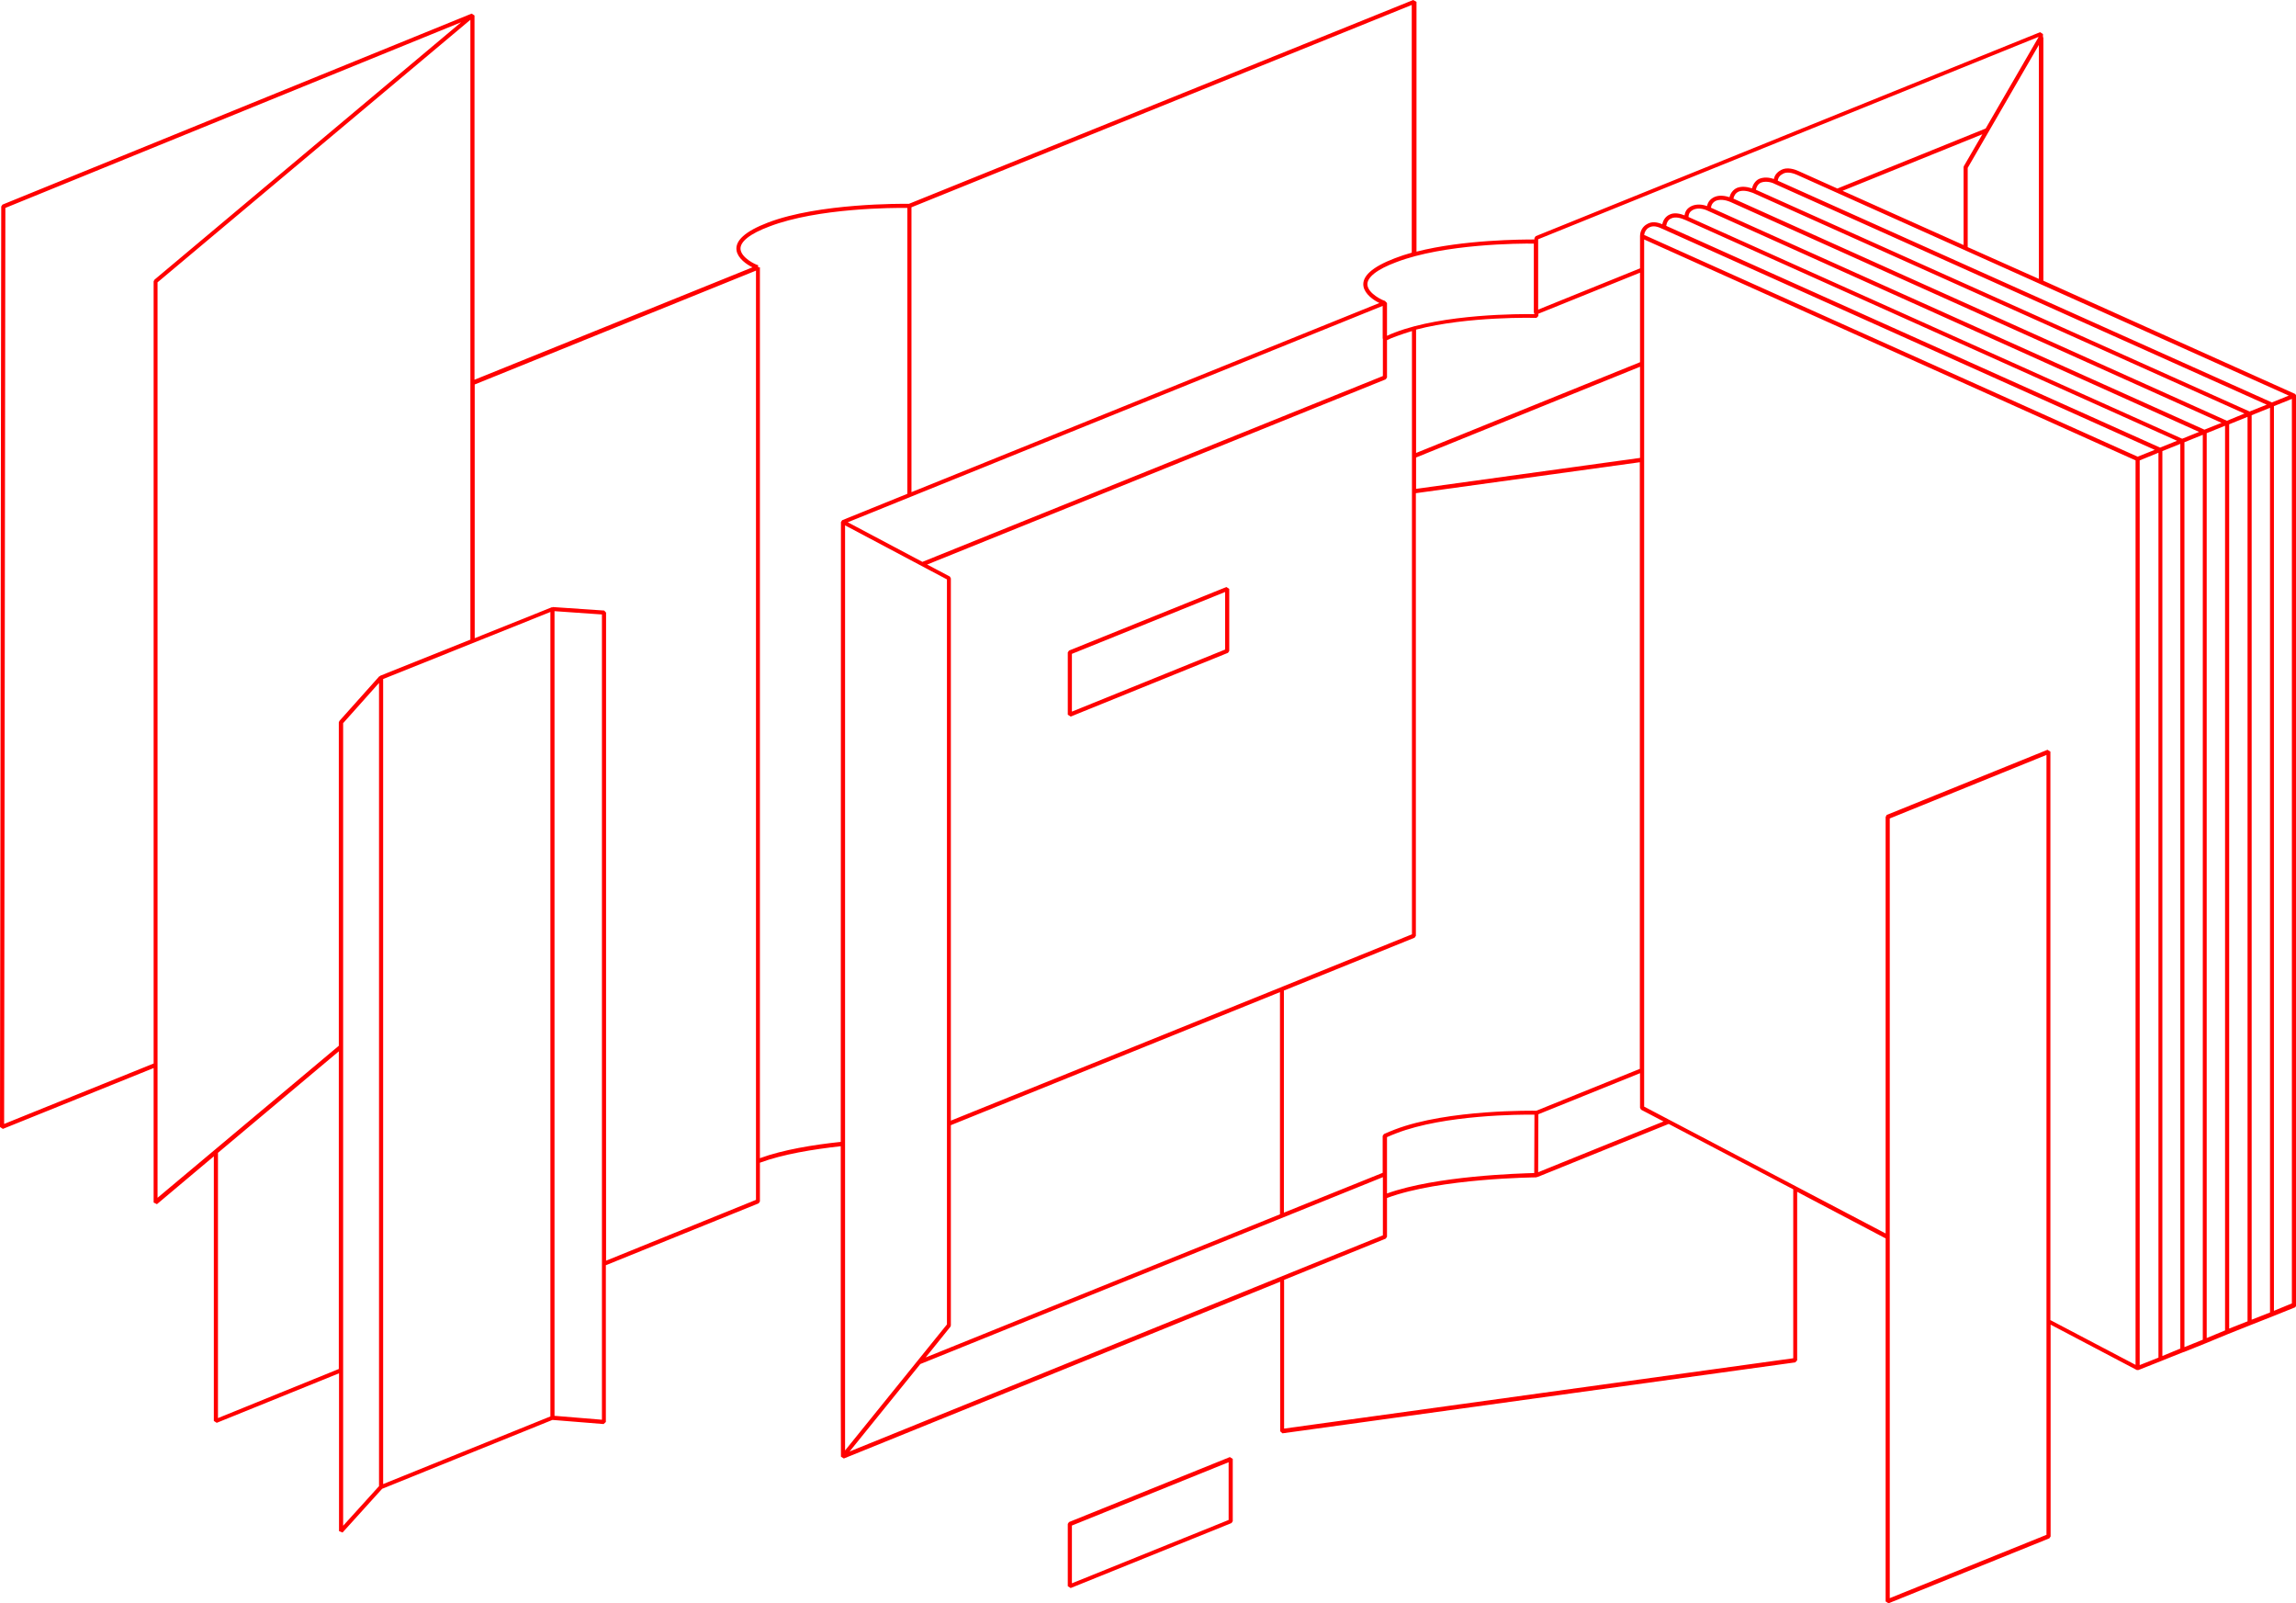 <?xml version="1.0" encoding="utf-8"?>
<!-- Generator: Adobe Illustrator 22.1.0, SVG Export Plug-In . SVG Version: 6.00 Build 0)  -->
<svg version="1.1" id="Layer_1" xmlns="http://www.w3.org/2000/svg" xmlns:xlink="http://www.w3.org/1999/xlink" x="0px" y="0px"
	 viewBox="0 0 1113.4 777.2" style="enable-background:new 0 0 1113.4 777.2;" xml:space="preserve">
<style type="text/css">
	.st0{fill:#FF0000;}
</style>
<g>
	<path class="st0" d="M440.8,98.8c-3.3,0-43.5-0.4-68.4,9.1c-11,4.2-16.1,8.8-15.2,13.7c0.7,3.7,4.8,6.6,7.7,8l-134.8,54.5V7.5
		l-1.4-0.9L1.2,99.2l-0.6,0.9L0,546.4l1.4,0.9l73.1-29.5v65.2l1.6,0.8l27.6-23.2v128.3l1.4,0.9l59.3-24v76.5l1.7,0.7l19.2-21.2
		l82.6-33.4l24.8,2l1.1-1v-76l74.1-30l0.6-0.9v-18.8c11-4.1,25.8-6.5,39.2-8l0,115.4l0,4.4l0,0l0.1,30.7l1.4,0.9l211.6-85.7v72.5v0
		l1.1,1l248.7-34.4l0.9-1v-81.7l4.5,2.4l38.4,20.2v176l1.4,0.9l78-31.5l0.6-0.9V642.2l41.8,22l0.8,0l11.1-4.4l0,0l0,0l10.7-4.3l0,0
		l0.2,0l10.7-4.3l0,0l0,0l10.9-4.5l0,0l10.8-4.3l10.9-4.3l0,0l0,0l10.7-4.3l0.6-0.9V191.9l-0.6-0.9l-122.1-54.9v-118l-0.2,0v-1.6
		l-1.4-0.9l-244.6,98.9l-0.6,0.9l0,0.7c-6.1,0-34.5,0.1-57.2,5.9V0.9L685.3,0h0L440.8,98.8z M684.6,122.5c-2.9,0.8-5.6,1.7-8.2,2.7
		c-11,4.2-16.1,8.8-15.2,13.7c0.7,3.7,4.8,6.6,7.7,8L442,238.6l0-138.1L684.6,2.4V122.5z M916.4,774.8v-378l76-30.8v378.1
		L916.4,774.8z M622.7,692.6v-0.3v-71.8l49.3-20l0.6-0.9v-18.8c25.7-9.6,71.9-10,72.4-10l0.2-0.2l0.2,0.1l63.8-25.8l60.4,31.7v81.9
		L622.7,692.6z M366.6,581.7l-72.7,29.5V297l-0.9-1l-25-1.7l-0.2,0.2l-0.2-0.1l-37.4,15v-123l136.4-55.2v431.8V581.7z M166.4,350.6
		l17.4-19.5v389.4l-17.4,19.2V350.6z M105.7,558.9l58.6-49.2v154l-58.6,23.8V558.9z M76.5,136.8L228.1,9.6v300.5l-43.7,17.5
		l-0.2,0.3l-0.2-0.1l-19.4,21.7l-0.3,0.7v156.8l-87.9,73.7V136.8z M2.6,100.8l221-90L74.9,135.6l-0.4,0.8v379.2L2,544.9L2.6,100.8z
		 M185.8,329.2l81.1-32.5v390l-81.1,32.8V329.2z M268.9,686.4V296.3l23,1.6v390.4L268.9,686.4z M367.7,129.6l-0.1-0.7l0.1-0.3
		c-1.1-0.2-8.2-3.5-8.6-7.8c-0.3-3.6,4.6-7.5,14-11c23.4-9,60.5-9.1,66.9-9l0,138.6l-31.6,12.8l-0.6,0.9l0,0v0h0v2.3l-0.1,298.2
		c-13.3,1.4-28,3.8-39.2,7.9V129.6H367.7z M745.9,116l242.6-98.1v0.2l-25.6,44.2L891,91.4L872.3,83c-1.9-0.9-5.7-2.2-8.6-0.6
		c-2,1.1-3.1,2.5-3.5,4.4c-2.5-0.9-5.1-1-7.3,0c-1.8,0.9-2.9,2.8-3.3,4.5c-2.9-0.9-5.3-1-7.3-0.2c-2,0.9-3.2,2.7-3.6,4.5
		c-2-0.6-4.8-1.2-7.3-0.1c-2,0.9-3.2,2.4-3.6,4.4c-2.6-0.9-5.1-1-7.3-0.1c-2.2,1-3.3,2.4-3.6,4.6c-2.4-0.9-5.1-1.5-7.4-0.3
		c-1.7,0.8-3,2.5-3.4,4.6c-2.5-1-5.1-1.5-7.5,0c-2,1.1-3.3,3.3-3.3,5.8h0v0v15.6l-49.4,20L745.9,116z M1091.9,639.8V201.3l8.9-3.6
		v438.6L1091.9,639.8z M1089.9,640.6l-8.9,3.5V205.7l8.9-3.6V640.6z M1079,645l-8.9,3.7V210l8.9-3.6V645z M1059.3,653.1V214.4
		l8.9-3.6v438.7L1059.3,653.1z M1048.6,657.4V218.7l8.7-3.5v438.6L1048.6,657.4z M1037.6,661.8V223.2l9.1-3.7v438.7L1037.6,661.8z
		 M746,153.2l0-1.1l49.3-19.9v43.4l-108.6,44v-59.8c25.2-6.6,58-5.7,58.4-5.7L746,153.2z M914.4,396.1V598l-117.1-61.5v0V116.1
		l238.3,107.1v438.5L994.3,640V364.4l-1.4-0.9l-78,31.6L914.4,396.1z M672.6,578.6v-9.4v-17.9c1.4-0.6,2.9-1.3,4.6-1.9
		c23.3-9,60.4-9.1,66.9-9l-0.1,28.3C737.1,568.9,696.6,570,672.6,578.6z M409.8,254.7l49.4,26.2v361.2l-49.4,61.1V254.7z M795.3,222
		l-108.6,15v-15.2l108.6-44V222z M460.9,643.2l0.2-0.6v-97.1L620.7,481v107.7l-171.8,69.4L460.9,643.2z M622.7,480.2l63.3-25.6
		l0.6-0.9V239.1l108.6-15v294.1l-50.2,20.3l0,0c-0.4,0-42.8-0.8-68.6,9.1c-1.9,0.7-3.7,1.5-5.3,2.2l-0.6,0.9v17.9l-47.9,19.3V480.2z
		 M746,540.2l49.3-19.9v16.8v0l0.5,0.9l10.9,5.7l-60.8,24.6L746,540.2z M1036.6,221.4L797.3,113.9c0.2-1.5,1-2.8,2.2-3.5
		c2-1.2,4.1-0.7,7,0.7l238.4,107L1036.6,221.4z M1047.5,217L808,109.5c0.2-1.6,1.1-3.1,2.4-3.6c2.1-1,4.7-0.2,7,0.8l238.3,107
		L1047.5,217z M1058.2,212.7L818.8,105.2c0.1-1.8,0.8-2.8,2.5-3.6c1.9-0.8,4.4-0.6,6.9,0.6l238.2,107.2L1058.2,212.7z M1069,208.3
		L829.7,100.7c0.2-1.6,1-2.7,2.5-3.4c1.8-0.7,4.3-0.5,6.9,0.6L1077.3,205L1069,208.3z M1079.9,204L840.6,96.3c0.2-1.3,1-2.7,2.5-3.4
		c1.7-0.7,4-0.5,6.9,0.6l238.4,107L1079.9,204z M1090.9,199.5L851.5,92c0.2-1.2,0.9-2.7,2.3-3.4c1.9-0.8,4.6-0.6,6.9,0.6l238.5,107
		L1090.9,199.5z M684.6,453l-223.5,90.3V280.4l-0.5-0.9l-11-5.8L672,183.9l0.6-0.9v-18.1c1-0.5,3.1-1.4,4.6-1.9
		c2.4-0.9,4.9-1.7,7.5-2.5V453z M670.6,164.2v18.1l-223.3,90.1l-36.2-19.2l259.4-104.9V164.2z M952.2,81.1v37.7l-58.7-26.3
		l67.8-27.4l-9,15.5L952.2,81.1z M446.3,661.3l224.3-90.6v9.4v18.8L412,703.7L446.3,661.3z M1102.7,635.5V196.9l8.7-3.5v438.5
		L1102.7,635.5z M1101.7,195.1L862.1,87.6c0.2-1.5,1-2.6,2.6-3.4c1.6-0.9,4.1-0.6,6.8,0.6l238.4,107L1101.7,195.1z M954.2,119.8
		V81.4l34.5-59.6v113.4L954.2,119.8z M744,151.7l0,0.6c-6.7-0.1-44-0.2-67.6,8.9c-1.2,0.4-2.7,1.1-3.8,1.6v-15.9l-0.9-0.9l0-0.1
		c-1.1-0.2-8.2-3.5-8.6-7.8c-0.3-3.6,4.6-7.5,14-11c23.2-8.9,59.9-9.1,66.7-9l0,33.6L744,151.7z"/>
	<path class="st0" d="M597.8,737.5v-30.2l-1.4-0.9l-78,31.5l-0.6,0.9v30.2l1.4,0.9l78-31.5L597.8,737.5z M595.8,736.9l-76,30.7v-28
		l76-30.7V736.9z"/>
	<path class="st0" d="M518.4,315.4l-0.6,0.9v30.2l1.4,0.9l76.3-30.9l0.6-0.9v-30.1l-1.4-0.9L518.4,315.4z M594.1,314.9L519.8,345
		v-28l74.3-30V314.9z"/>
</g>
</svg>
